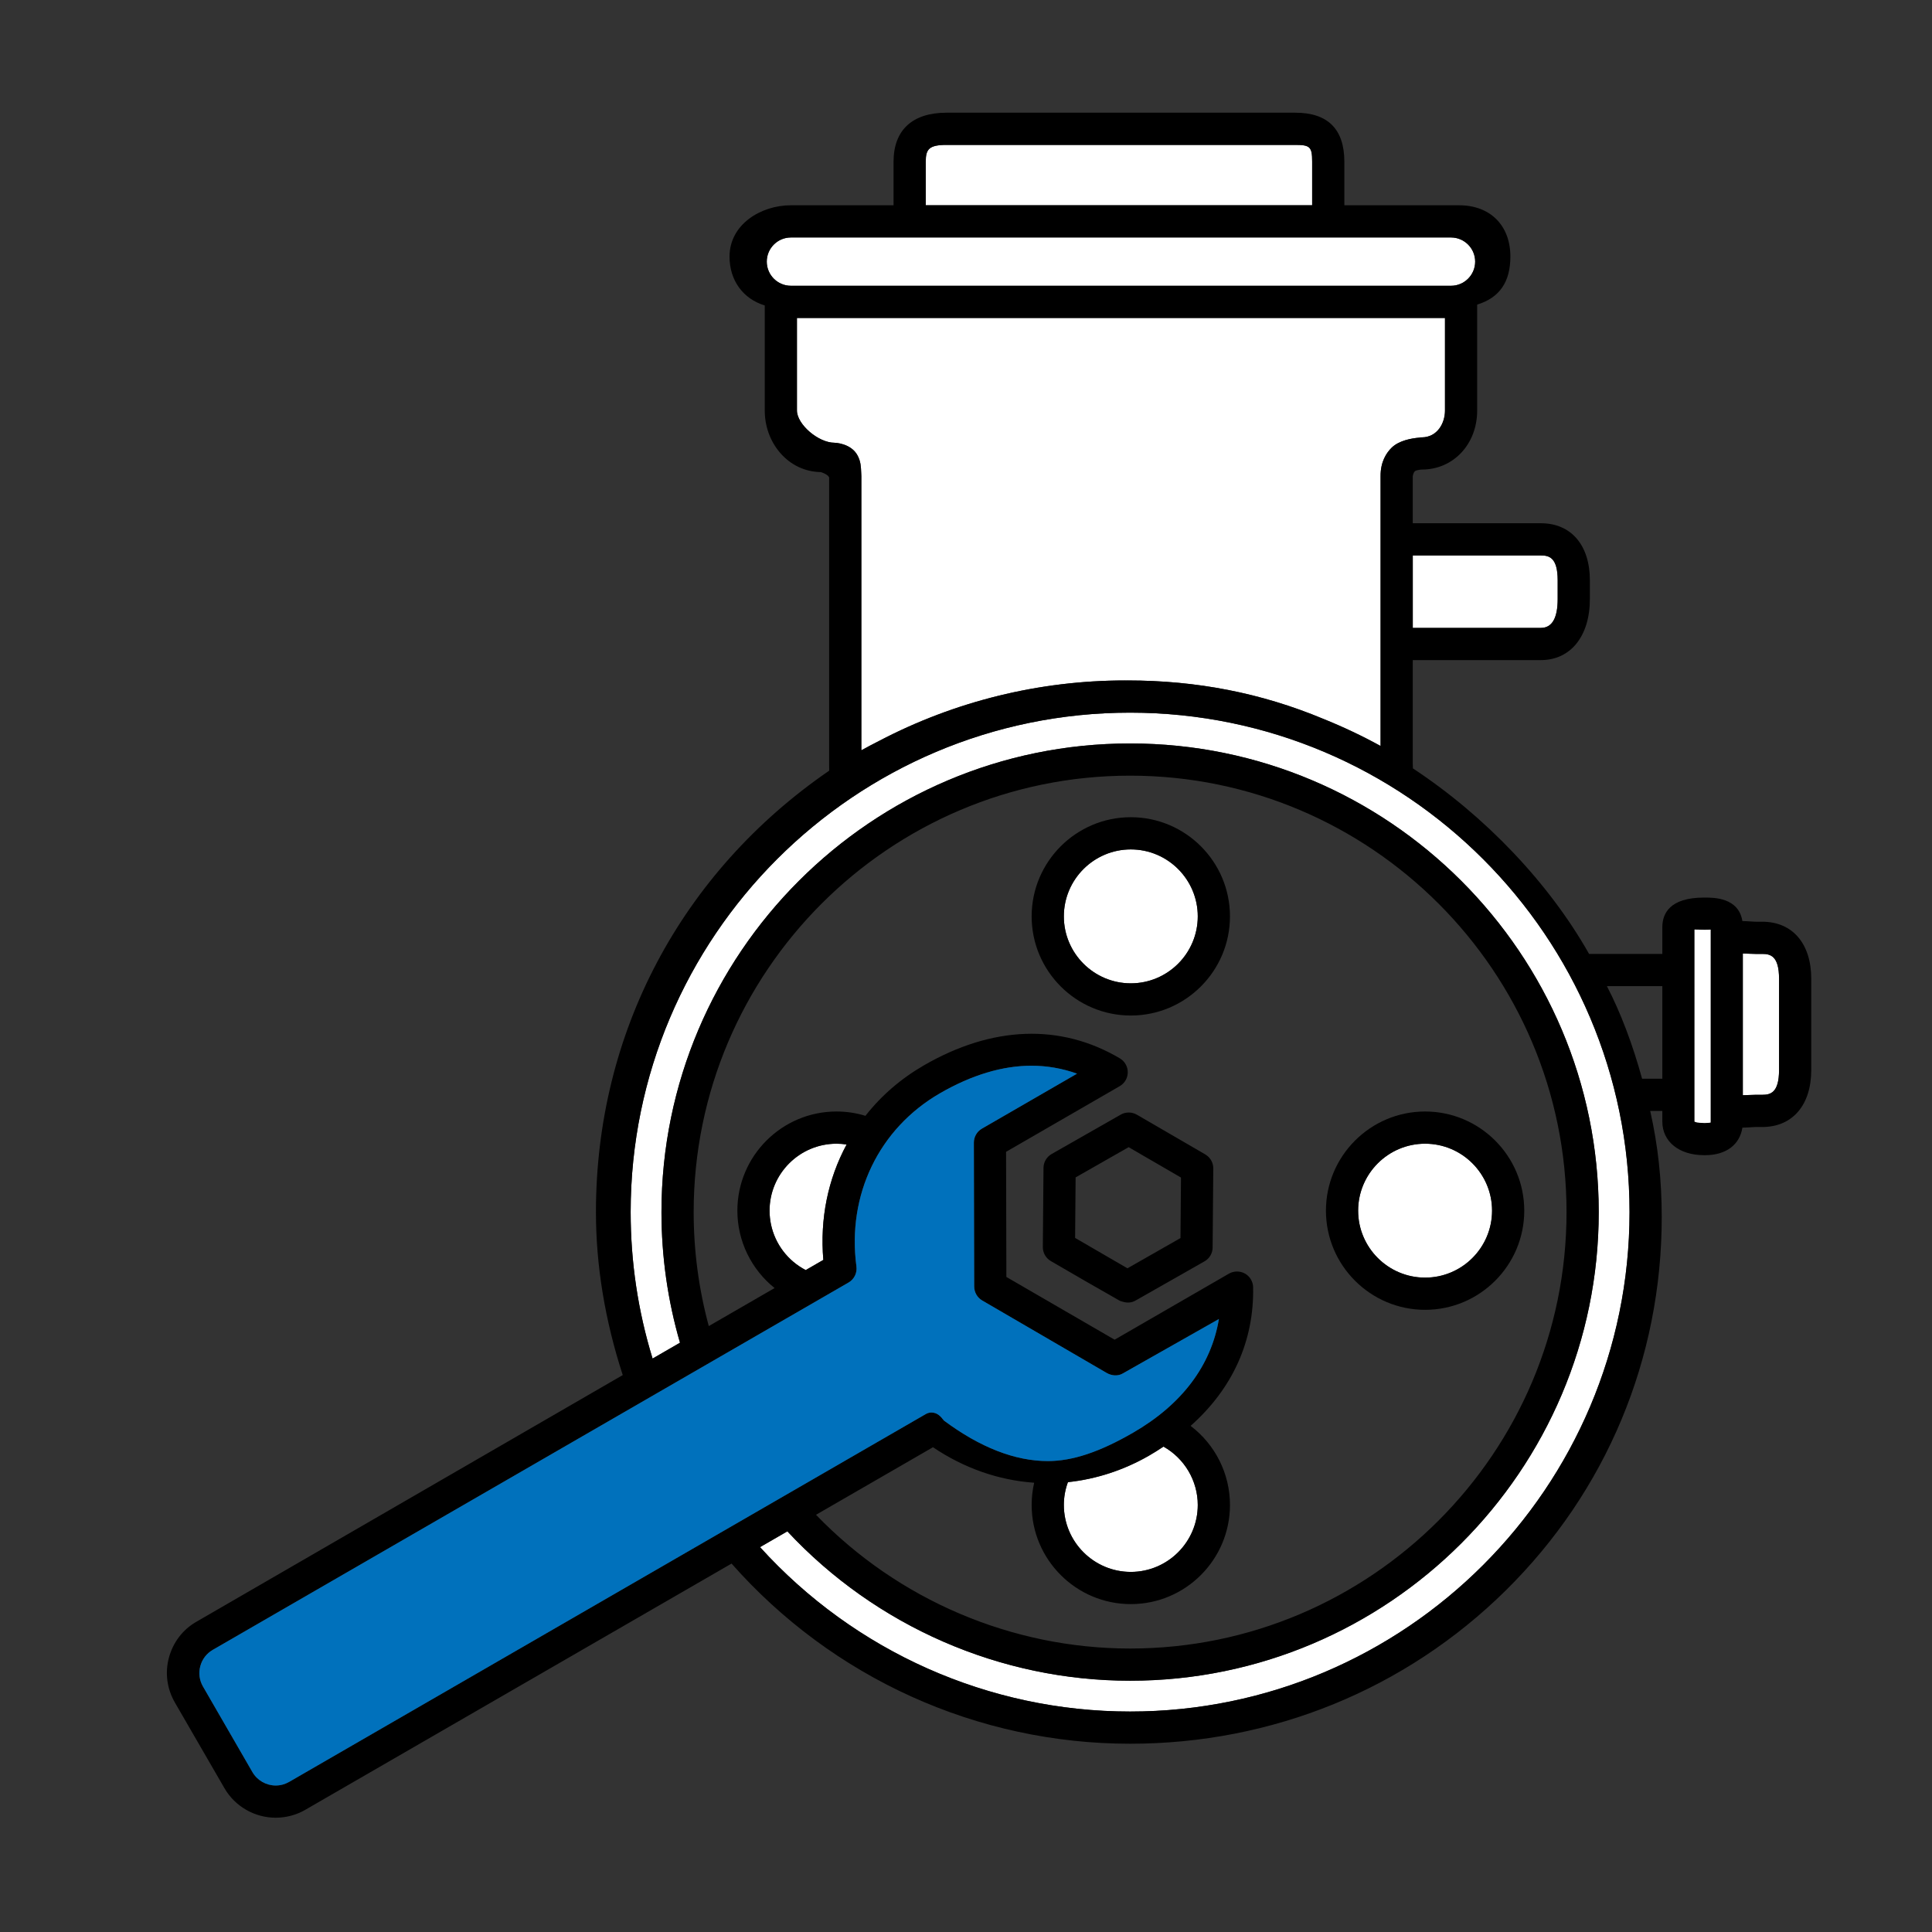 <?xml version="1.0" encoding="utf-8"?>
<!-- Generator: Adobe Illustrator 17.0.0, SVG Export Plug-In . SVG Version: 6.00 Build 0)  -->
<!DOCTYPE svg PUBLIC "-//W3C//DTD SVG 1.1//EN" "http://www.w3.org/Graphics/SVG/1.1/DTD/svg11.dtd">
<svg version="1.1" xmlns="http://www.w3.org/2000/svg" xmlns:xlink="http://www.w3.org/1999/xlink" x="0px" y="0px" width="480px"
	 height="480px" viewBox="0 0 480 480" enable-background="new 0 0 480 480" xml:space="preserve">
<rect x="0" y="0" width="480" height="480" fill="#333333" stroke="none"/>
<g id="Layer_5" display="none">
	<path display="inline" d="M468.552,480H10.928C4.698,480,0,475.153,0,468.726V11.441C0,4.918,4.698,0,10.928,0h457.624
		C474.864,0,480,5.132,480,11.441v457.285C480,475.048,474.972,480,468.552,480z M10.928,3C6.408,3,3,6.629,3,11.441v457.285
		C3,473.521,6.334,477,10.928,477h457.624c4.737,0,8.448-3.635,8.448-8.274V11.441C477,6.787,473.21,3,468.552,3H10.928z"/>
</g>
<g id="Layer_1" display="none">
	<g display="inline">
		<path fill="none" d="M210,187.5v7.5h80v-11h-75.5C211.56,184,210,184.731,210,187.5z"/>
		<path fill="none" d="M317.846,206.787c0.977-1.008,2.479-1.438,3.84-1.098l19.081,4.734c0.064,0.016,0.125,0.041,0.188,0.06
			c-0.063-0.019-0.123-0.044-0.188-0.06l-19.081-4.735c-1.361-0.341-2.863,0.089-3.84,1.097l-13.758,14.192
			c-0.743,0.766-1.139,1.791-1.127,2.831c-0.01-1.039,0.386-2.063,1.127-2.828L317.846,206.787z"/>
		<path fill="none" d="M202,187.5c0-7.901,4.553-11.5,12.5-11.5H290v-8H164.5c-2.94,0-4.5,0.731-4.5,3.5V195h42V187.5z"/>
		<path fill="none" d="M334.243,249.999l13.759-13.978c0.749-0.771,1.144-1.808,1.126-2.858c0.002,1.013-0.392,1.994-1.126,2.75
			L334.243,249.999z"/>
		<path fill="#FFFFFF" d="M22.104,228.246c-0.001,0.003-0.001,0.006-0.002,0.009c-0.065,0.28-0.103,0.575-0.103,0.886v3.492
			c0,2.502,3.018,5.072,4.026,5.367H47v-13H25.041C24.463,225.111,22.57,226.278,22.104,228.246z"/>
		<path fill="#FFFFFF" d="M432,225v13h24.68c0.47-0.6,1.32-2.596,1.32-5.367v-3.492c0-2.522-0.318-3.678-0.505-4.141H432z"/>
		<path d="M458.009,217H432v-8.5c0-7.738-3.762-13.5-11.5-13.5H355v-50.977c0-8.09-4.762-12.023-12.5-12.023H338v-26.262
			c0-2.327-1.193-7.738-12.252-7.738h-3.492C315.83,98,309,101.037,309,106.664V132h-4.5c-8.199,0-14.5,4.13-14.5,12.023V160H164.5
			c-7.947,0-12.5,3.599-12.5,11.5V195H61.5c-7.947,0-14.5,7.599-14.5,15.5v6.5H24.991C19.683,217,14,221.878,14,229.141v3.492
			C14,239.707,20.664,246,25.917,246H47v6.5c0,7.71,6.79,14.5,14.5,14.5h193.404L144.514,376.188
			c-2.641,2.641-4.095,6.045-4.095,9.587s1.454,6.946,4.112,9.604l16.247,15.934c2.543,2.544,6.059,3.944,9.899,3.944
			c3.689,0,7.205-1.484,9.908-4.187l118.104-119.476c5.135,1.774,9.99,2.404,14.796,2.404c0.005,0,0.011,0,0.016,0
			c14.009,0,26.231-4.271,34.416-12.456c4.736-4.736,9.55-9.519,12.322-14.544H420.5c7.901,0,11.5-6.553,11.5-14.5V246h25.083
			c5.083,0,8.917-5.747,8.917-13.367v-3.492C466,218.183,460.411,217,458.009,217z M47,238H26.026
			c-1.008-0.295-4.026-2.865-4.026-5.367v-3.492c0-0.311,0.037-0.606,0.103-0.886c0.001-0.003,0.001-0.006,0.002-0.009
			c0.466-1.968,2.358-3.135,2.937-3.246H47V238z M317,107.065c0.618-0.432,2.488-1.065,5.256-1.065h3.492
			c2.559,0,3.724,0.173,4.252,0.32V132h-13V107.065z M160,171.5c0-2.769,1.56-3.5,4.5-3.5H290v8h-75.5
			c-7.947,0-12.5,3.599-12.5,11.5v7.5h-42V171.5z M290,184v11h-80v-7.5c0-2.769,1.56-3.5,4.5-3.5H290z M228,259H61.5
			c-3.336,0-6.5-3.163-6.5-6.5v-42c0-2.769,3.56-7.5,6.5-7.5H228V259z M236,259v-56h43.622h0.561
			c-1.945,1.449-3.834,3.087-5.655,4.909c-13.354,13.355-17.382,31.812-10.899,49.598L262.643,259H236z M343.366,274.872
			c-7.479,7.479-17.3,11.597-27.652,11.597c-5.206,0-10.407-1.022-15.461-3.039c-1.464-0.582-3.193-0.227-4.308,0.889
			L174.919,405.345c-0.992,0.991-2.269,1.593-3.647,1.728c-0.197,0.019-0.396,0.029-0.596,0.029c-1.403,0-2.731-0.478-3.801-1.356
			c-0.153-0.125-0.3-0.259-0.442-0.401l-16.263-16.264c-2.339-2.34-2.339-6.146,0-8.486l120.84-120.84
			c1.149-1.149,1.489-2.862,0.865-4.364c-6.41-15.418-3.227-32.164,8.309-43.7c8.426-8.425,17.461-12.696,26.855-12.696
			c0.674,0,1.354,0.022,2.038,0.067l-17.696,17.697c-0.252,0.252-0.467,0.534-0.64,0.836c-0.52,0.907-0.673,2-0.394,3.036
			l8.72,32.292c0.37,1.367,1.45,2.447,2.819,2.817l32.289,8.721c1.354,0.366,2.876-0.039,3.873-1.033l17.896-17.896
			C356.729,255.877,352.512,265.727,343.366,274.872z M424,252.5c0,2.94-0.731,6.5-3.5,6.5h-57.524
			c1.56-7.378,1.345-14.604-0.645-21.523l-0.041-0.147c-0.374-1.351-0.94-3.391-2.804-3.872c-1.349-0.351-2.851,0.06-3.835,1.043
			l-21.643,21.633l-27.859-7.52l-7.554-27.84l21.418-21.494c0.56-0.559,1.418-1.802,0.885-3.845
			c-0.413-1.566-1.875-2.492-3.105-2.836c-3.651-1.021-8.027-1.606-12.004-1.606c-2.145,0-5.069,0.193-7.789,0.61v-47.581
			c0-0.199,0.022-0.389,0.063-0.57c0.622-2.715,3.68-3.454,6.437-3.454h38c3.002,0,4.5,0.111,4.5,4.023V200.5
			c0,1.381,1.119,2.5,2.5,2.5h71c3.304,0,3.5,2.196,3.5,5.5V252.5z M458,232.633c0,2.771-0.851,4.768-1.32,5.367H432v-13h25.495
			c0.187,0.462,0.505,1.619,0.505,4.141V232.633z"/>
		<path fill="#FFFFFF" d="M330,106.32c-0.528-0.147-1.693-0.32-4.252-0.32h-3.492c-2.768,0-4.638,0.633-5.256,1.065V132h13V106.32z"
			/>
		<path fill="#FFFFFF" d="M420.5,203h-71c-1.381,0-2.5-1.119-2.5-2.5v-56.477c0-3.912-1.498-4.023-4.5-4.023h-38
			c-2.757,0-5.815,0.739-6.437,3.454c-0.041,0.181-0.063,0.371-0.063,0.57v47.581c2.72-0.417,5.645-0.61,7.789-0.61
			c3.977,0,8.353,0.585,12.004,1.606c1.23,0.344,2.692,1.27,3.105,2.836c0.533,2.043-0.325,3.286-0.885,3.845l-21.418,21.494
			l7.554,27.84l27.859,7.52l21.643-21.633c0.984-0.983,2.486-1.394,3.835-1.043c1.863,0.481,2.43,2.521,2.804,3.872l0.041,0.147
			c1.989,6.918,2.204,14.145,0.645,21.523H420.5c2.769,0,3.5-3.559,3.5-6.5v-44C424,205.196,423.804,203,420.5,203z
			 M348.002,236.021l-13.759,13.978c-0.745,0.768-1.743,1.001-2.812,1.001c-0.002,0-0.004,0-0.007,0c-0.015,0-0.042,0-0.053,0
			c-0.32,0-0.642,0.175-0.956,0.099l-9.546-2.154l-9.547-2.369c-1.219-0.303-2.219-1.163-2.709-2.299
			c-0.07-0.162-0.13-0.33-0.178-0.503l-5.326-18.925c-0.097-0.342-0.145-0.692-0.149-1.04c-0.012-1.04,0.385-2.065,1.127-2.831
			l13.758-14.192c0.977-1.008,2.479-1.438,3.84-1.097l19.081,4.735c0.064,0.016,0.125,0.041,0.188,0.06
			c1.305,0.392,2.331,1.397,2.7,2.715l5.326,18.9c0.1,0.353,0.147,0.711,0.148,1.065
			C349.146,234.213,348.751,235.249,348.002,236.021z"/>
		<path fill="#FFFFFF" d="M263.628,257.507c-6.482-17.787-2.455-36.243,10.899-49.598c1.821-1.821,3.71-3.46,5.655-4.909h-0.561H236
			v56h26.643L263.628,257.507z"/>
		<polygon fill="#FFFFFF" points="321.987,214.007 311.433,224.896 315.507,239.371 330.102,242.993 340.657,232.104 
			336.583,217.628 		"/>
		<path d="M348.98,232.098l-5.326-18.9c-0.369-1.317-1.395-2.323-2.7-2.715c-0.063-0.019-0.123-0.044-0.188-0.06l-19.081-4.734
			c-1.361-0.341-2.863,0.09-3.84,1.098l-13.758,14.193c-0.741,0.765-1.137,1.789-1.127,2.828c0.003,0.348,0.052,0.698,0.149,1.04
			l5.326,18.925c0.048,0.173,0.108,0.341,0.178,0.503c0.49,1.137,1.489,1.996,2.709,2.299l9.547,2.369l9.546,2.154
			c0.314,0.076,0.636-0.099,0.956-0.099c0.011,0,0.038,0,0.053,0c0.003,0,0.005,0,0.007,0c1.068,0,2.066-0.234,2.812-1.001
			l13.759-14.085c0.734-0.756,1.128-1.737,1.126-2.75C349.127,232.809,349.081,232.452,348.98,232.098z M330.102,242.993
			l-14.595-3.622l-4.074-14.476l10.555-10.888l14.596,3.621l4.074,14.476L330.102,242.993z"/>
		<path fill="#0071BC" d="M338.048,263.428c-0.997,0.994-2.519,1.399-3.873,1.033l-32.289-8.721c-1.369-0.37-2.449-1.45-2.819-2.817
			l-8.72-32.292c-0.279-1.036-0.126-2.129,0.394-3.036c0.173-0.302,0.387-0.584,0.64-0.836l17.696-17.697
			c-0.685-0.044-1.364-0.067-2.038-0.067c-9.395,0-18.43,4.271-26.855,12.696c-11.535,11.537-14.719,28.282-8.309,43.7
			c0.624,1.502,0.284,3.215-0.865,4.364l-120.84,120.84c-2.339,2.34-2.339,6.146,0,8.486l16.263,16.264
			c0.142,0.142,0.289,0.275,0.442,0.401c1.069,0.878,2.398,1.356,3.801,1.356c0.2,0,0.399-0.01,0.596-0.029
			c1.378-0.135,2.655-0.737,3.647-1.728l121.026-121.026c1.114-1.115,2.844-1.471,4.308-0.889
			c5.054,2.017,10.255,3.039,15.461,3.039c10.353,0,20.173-4.118,27.652-11.597c9.146-9.146,13.362-18.995,12.578-29.34
			L338.048,263.428z"/>
		<path fill="#FFFFFF" d="M55,210.5v42c0,3.337,3.164,6.5,6.5,6.5H228v-56H61.5C58.56,203,55,207.731,55,210.5z"/>
	</g>
</g>
<g id="Layer_2">
	<g>
		<path fill="none" d="M280.769,409.571c59.789,0,108.431-48.642,108.431-108.431s-48.642-108.43-108.431-108.43
			c-59.789,0-108.43,48.641-108.43,108.43c0,9.6,1.263,19.111,3.758,28.321l16.352-9.447c-5.79-4.636-9.253-11.687-9.253-19.229
			c0-13.584,11.052-24.636,24.636-24.636c2.448,0,4.855,0.36,7.181,1.072c3.958-5.037,8.836-9.248,14.522-12.533
			c17.043-9.848,33.978-10.44,48.691-1.74c1.22,0.722,1.972,2.049,1.964,3.465s-0.774,2.735-2,3.442l-28.233,16.312l0.071,31.089
			l26.897,15.588l28.409-16.414c1.192-0.691,2.758-0.704,3.972-0.017c1.225,0.69,2.003,1.997,2.029,3.407
			c0.245,13.354-5.112,25.194-15.536,34.438c6.107,4.623,9.783,11.871,9.783,19.643c0,13.584-11.052,24.636-24.636,24.636
			s-24.636-11.052-24.636-24.636c0-1.869,0.21-3.716,0.627-5.521c-8.852-0.617-17.456-3.631-25.142-8.821l-29.063,16.788
			C223.138,397.501,251.399,409.571,280.769,409.571z M301.271,309.949c-0.01,1.419-0.779,2.722-2.014,3.425l-17.163,9.755
			c-0.93,0.529-1.993,0.613-3.019,0.315c-0.002-0.001-0.004-0.001-0.007-0.002c-0.015-0.004-0.04-0.012-0.051-0.015
			c-0.308-0.089-0.625-0.148-0.906-0.309l-8.526-4.87l-8.507-4.939c-1.086-0.632-1.806-1.736-1.96-2.964
			c-0.022-0.175-0.032-0.353-0.03-0.533l0.166-19.66c0.01-1.417,0.784-2.737,2.019-3.441l17.172-9.791
			c1.219-0.695,2.781-0.69,3.994,0.017l17.002,9.871c1.243,0.723,2.008,2.053,1.994,3.487L301.271,309.949z M280.946,252.306
			c-13.584,0-24.636-11.052-24.636-24.635c0-13.584,11.052-24.636,24.636-24.636s24.636,11.052,24.636,24.636
			C305.582,241.254,294.53,252.306,280.946,252.306z M354.062,276.149c13.584,0,24.636,11.052,24.636,24.636
			s-11.052,24.636-24.636,24.636s-24.636-11.052-24.636-24.636S340.478,276.149,354.062,276.149z"/>
		<path fill="none" d="M413,268v-23h-13.77c3.401,6.566,6.384,14.406,8.74,23H413z"/>
		<polygon fill="none" points="267.235,292.52 267.108,307.558 280.112,315.108 293.287,307.597 293.414,292.56 280.409,285.01 		
			"/>
		<path fill="#FFFFFF" d="M382.826,138H351v18h31.826c2.77,0,4.174-2.414,4.174-7.174v-4.652C387,138.477,384.846,138,382.826,138z"
			/>
		<path fill="#FFFFFF" d="M198,101.987c0,3.445,5.316,8.013,9.325,8.013c0.041,0,4.115,0.087,5.748,3.185
			c0.776,1.471,0.827,2.721,0.893,4.304l0.032,0.729c0.002,0.041,0.003,0.081,0.003,0.121v68.074
			c1.447-0.805,2.92-1.577,4.407-2.331c18.8-9.845,39.764-15.025,61.112-15.025c0.109,0,0.218,0.005,0.328,0.005
			c0.099,0,0.198-0.005,0.297-0.005c17.215,0,33.251,3.136,48.562,9.519c4.885,1.964,9.662,4.214,14.295,6.762v-67.021
			c-0.034-3.629,1.484-5.858,2.764-7.101c1.84-1.786,4.94-2.328,6.895-2.489c0.169-0.034,0.342-0.056,0.342-0.062v-0.001
			c0,0,0.232-0.002,0.266-0.001c3.824-0.05,5.734-3.495,5.734-6.674V79H198V101.987z"/>
		<path fill="#FFFFFF" d="M321.826,36h-86.652c-4.392,0-5.174,1.094-5.174,4.174V51h96V40.174C326,36.507,325.493,36,321.826,36z"/>
		<path fill="#FFFFFF" d="M190.5,65c0,3.309,2.691,6,6,6h164c3.309,0,6-2.691,6-6s-2.691-6-6-6h-164
			C193.191,59,190.5,61.691,190.5,65z"/>
		<path fill="#FFFFFF" d="M280.769,177.056c-68.42,0-124.084,55.664-124.084,124.084c0,12.402,1.832,24.629,5.448,36.39l6.811-3.936
			c-3.056-10.513-4.604-21.421-4.604-32.454c0-64.2,52.23-116.43,116.43-116.43c64.2,0,116.431,52.23,116.431,116.43
			c0,64.2-52.23,116.431-116.431,116.431c-32.223,0-63.14-13.501-85.153-37.112l-6.788,3.921
			c23.556,25.996,56.893,40.846,91.941,40.846c68.421,0,124.085-55.664,124.085-124.085
			C404.854,232.72,349.189,177.056,280.769,177.056z"/>
		<path fill="#FFFFFF" d="M280.946,211.034c-9.173,0-16.636,7.463-16.636,16.636c0,9.173,7.463,16.635,16.636,16.635
			s16.636-7.462,16.636-16.635C297.582,218.497,290.119,211.034,280.946,211.034z"/>
		<path d="M280.946,203.034c-13.584,0-24.636,11.052-24.636,24.636c0,13.583,11.052,24.635,24.636,24.635
			s24.636-11.052,24.636-24.635C305.582,214.086,294.53,203.034,280.946,203.034z M280.946,244.306
			c-9.173,0-16.636-7.462-16.636-16.635c0-9.173,7.463-16.636,16.636-16.636s16.636,7.463,16.636,16.636
			C297.582,236.843,290.119,244.306,280.946,244.306z"/>
		<path fill="#FFFFFF" d="M280.946,390.536c9.173,0,16.636-7.463,16.636-16.636c0-6.014-3.301-11.563-8.515-14.494
			c-1.222,0.816-2.392,1.547-3.549,2.215c-6.25,3.61-13.2,5.883-20.196,6.614c-0.672,1.827-1.012,3.727-1.012,5.665
			C264.311,383.073,271.773,390.536,280.946,390.536z"/>
		<path fill="#FFFFFF" d="M354.062,317.421c9.173,0,16.636-7.463,16.636-16.636s-7.463-16.636-16.636-16.636
			s-16.636,7.463-16.636,16.636S344.889,317.421,354.062,317.421z"/>
		<path d="M354.062,325.421c13.584,0,24.636-11.052,24.636-24.636s-11.052-24.636-24.636-24.636s-24.636,11.052-24.636,24.636
			S340.478,325.421,354.062,325.421z M354.062,284.149c9.173,0,16.636,7.463,16.636,16.636s-7.463,16.636-16.636,16.636
			s-16.636-7.463-16.636-16.636S344.889,284.149,354.062,284.149z"/>
		<path fill="#FFFFFF" d="M210.34,284.347c-0.834-0.131-1.672-0.197-2.509-0.197c-9.173,0-16.636,7.463-16.636,16.636
			c0,1.17,0.123,2.32,0.358,3.436c1.02,4.833,4.16,9.01,8.625,11.328l4.377-2.528C203.69,302.816,205.677,292.998,210.34,284.347z"
			/>
		<path fill="#FFFFFF" d="M437.826,237h-1.652c-0.308,0-0.785-0.019-1.345-0.042c-0.556-0.023-1.202-0.051-1.829-0.062v35.209
			c0.628-0.011,1.274-0.038,1.83-0.062c0.56-0.024,1.036-0.043,1.344-0.043h1.652c2.02,0,4.174-0.478,4.174-6.174v-22.652
			C442,237.477,439.846,237,437.826,237z"/>
		<path d="M437.826,229h-1.652c-0.286,0-0.685-0.029-1.151-0.06c-0.618-0.041-1.359-0.089-2.137-0.107
			C431.969,223,425.773,223,423.63,223h-0.26c-8.571,0-10.37,4.008-10.37,7.371V237h-18.195
			c-9.895-17.519-25.725-34.192-43.769-46.095c-0.005-0.182-0.012-0.358-0.019-0.528c-0.009-0.214-0.018-0.428-0.018-0.637V164
			h31.826c7.396,0,12.174-5.956,12.174-15.174v-4.652c0-8.743-4.665-14.174-12.174-14.174H351l-0.002-11.649
			c0.001-0.008,0.063-0.83,0.552-1.306c0.256-0.191,1.174-0.375,1.703-0.384c7.837,0,13.747-6.309,13.747-14.674V75.676
			c5.546-1.695,8.25-5.615,8.25-11.926c0-7.745-5.005-12.75-12.75-12.75H334V40.174C334,32.096,329.904,28,321.826,28h-86.652
			C226.679,28,222,32.323,222,40.174V51h-25.5c-7.496,0-15.25,4.769-15.25,12.75c0,5.936,3.367,10.504,8.75,12.138v26.099
			c0,3.944,1.37,7.694,3.858,10.56c2.606,3,6.164,4.679,10.041,4.743c0.302,0.08,1.055,0.333,1.652,0.786
			c0.244,0.185,0.38,0.415,0.449,0.56v71.104l0,0.267c-0.001,0.506-0.001,1.002,0.01,1.464
			c-36.848,25.319-57.951,65.209-57.951,109.67c0,13.274,2.24,26.888,6.66,40.493L48.713,402.968
			c-3.333,1.926-5.733,5.091-6.756,8.912c-1.005,3.757-0.47,7.71,1.509,11.135l12.3,21.256c2.614,4.524,7.49,7.335,12.725,7.335
			c2.586,0,5.123-0.676,7.336-1.954l105.926-61.187c25.137,28.472,61.105,44.761,99.014,44.761
			c35.297,0,68.447-13.528,93.344-38.093c24.982-24.65,38.741-57.587,38.741-92.742c0-9.235-0.94-17.902-2.869-26.391H413v2.63
			c0,5.007,4.167,8.37,10.37,8.37h0.26c5.183,0,8.604-2.579,9.257-6.834c0.777-0.018,1.518-0.066,2.137-0.106
			c0.466-0.03,0.865-0.06,1.15-0.06h1.652c7.509,0,12.174-5.431,12.174-14.174v-22.652C450,234.431,445.335,229,437.826,229z
			 M326,51h-96V40.174c0-3.08,0.782-4.174,5.174-4.174h86.652c3.667,0,4.174,0.507,4.174,4.174V51z M366.5,65c0,3.309-2.691,6-6,6
			h-164c-3.309,0-6-2.691-6-6s2.691-6,6-6h164C363.809,59,366.5,61.691,366.5,65z M413,245v23h-5.029
			c-2.356-8.594-5.339-16.434-8.74-23H413z M280.769,425.226c-35.049,0-68.385-14.85-91.941-40.846l6.788-3.921
			c22.013,23.611,52.931,37.112,85.153,37.112c64.2,0,116.431-52.23,116.431-116.431c0-64.2-52.23-116.43-116.431-116.43
			c-64.2,0-116.43,52.23-116.43,116.43c0,11.033,1.548,21.941,4.604,32.454l-6.811,3.936c-3.616-11.761-5.448-23.987-5.448-36.39
			c0-68.42,55.664-124.084,124.084-124.084c68.421,0,124.085,55.664,124.085,124.084
			C404.854,369.562,349.189,425.226,280.769,425.226z M265.322,368.235c6.996-0.731,13.946-3.004,20.196-6.614
			c1.157-0.668,2.327-1.398,3.549-2.215c5.214,2.932,8.515,8.48,8.515,14.494c0,9.173-7.463,16.636-16.636,16.636
			s-16.636-7.463-16.636-16.636C264.311,371.962,264.65,370.063,265.322,368.235z M200.178,315.549
			c-4.465-2.318-7.604-6.495-8.625-11.328c-0.235-1.115-0.358-2.265-0.358-3.436c0-9.173,7.463-16.636,16.636-16.636
			c0.837,0,1.675,0.066,2.509,0.197c-4.664,8.651-6.65,18.47-5.786,28.674L200.178,315.549z M256.938,368.38
			c-0.417,1.805-0.627,3.651-0.627,5.521c0,13.584,11.052,24.636,24.636,24.636s24.636-11.052,24.636-24.636
			c0-7.771-3.676-15.02-9.783-19.643c10.424-9.243,15.781-21.083,15.536-34.438c-0.026-1.41-0.805-2.717-2.029-3.407
			c-1.214-0.688-2.779-0.675-3.972,0.017l-28.409,16.414l-26.897-15.588l-0.071-31.089l28.233-16.312
			c1.226-0.707,1.992-2.026,2-3.442s-0.744-2.743-1.964-3.465c-14.714-8.7-31.648-8.107-48.691,1.74
			c-5.686,3.285-10.564,7.496-14.522,12.533c-2.325-0.712-4.732-1.072-7.181-1.072c-13.584,0-24.636,11.052-24.636,24.636
			c0,7.543,3.463,14.594,9.253,19.229l-16.352,9.447c-2.495-9.21-3.758-18.722-3.758-28.321c0-59.789,48.642-108.43,108.43-108.43
			c59.789,0,108.431,48.641,108.431,108.43s-48.642,108.431-108.431,108.431c-29.369,0-57.631-12.07-78.036-33.225l29.063-16.788
			C239.481,364.749,248.086,367.763,256.938,368.38z M49.764,413.948c0.46-1.722,1.564-3.161,3.108-4.053l157.941-91.252
			c1.408-0.813,2.179-2.379,1.964-3.991c-2.37-17.779,5.585-34.27,20.759-43.035c7.857-4.54,15.509-6.842,22.74-6.842
			c3.843,0,7.632,0.661,11.313,1.971l-23.639,13.661c-1.235,0.714-2.002,2.049-1.999,3.483l0.081,35.721
			c0.003,1.443,0.767,2.782,1.99,3.49l30.892,17.983c1.335,0.774,2.868,0.821,3.99,0.176l23.927-13.553
			c-1.919,11.549-9.211,21.244-21.313,28.236c-8.334,4.813-15.062,7.056-21.174,7.056c-8.16,0-16.849-3.386-25.831-10.067
			c-0.055-0.064-0.111-0.14-0.171-0.216c-0.522-0.665-1.398-1.779-2.916-1.779c-0.494,0-0.982,0.132-1.411,0.379L71.83,442.709
			c-1.015,0.586-2.166,0.896-3.329,0.896c-2.381,0-4.599-1.278-5.789-3.337l-12.281-21.256
			C49.541,417.469,49.303,415.67,49.764,413.948z M359,101.987c0,3.18-1.91,6.625-5.734,6.674c-0.033-0.001-0.266,0.001-0.266,0.001
			v0.001c0,0.007-0.172,0.028-0.342,0.062c-1.955,0.16-5.055,0.702-6.895,2.489c-1.279,1.243-2.798,3.472-2.764,7.101v67.021
			c-4.633-2.548-9.409-4.798-14.295-6.762c-15.311-6.382-31.346-9.519-48.562-9.519c-0.099,0-0.198,0.005-0.297,0.005
			c-0.109,0-0.218-0.005-0.328-0.005c-21.347,0-42.311,5.18-61.112,15.025c-1.487,0.754-2.96,1.526-4.407,2.331v-68.074
			c0-0.041-0.001-0.081-0.003-0.121l-0.032-0.729c-0.065-1.583-0.117-2.833-0.893-4.304c-1.633-3.098-5.708-3.185-5.748-3.185
			c-4.009,0-9.325-4.568-9.325-8.013V79h161V101.987z M387,148.826c0,4.76-1.404,7.174-4.174,7.174H351v-18h31.826
			c2.02,0,4.174,0.477,4.174,6.174V148.826z M437.826,272h-1.652c-0.308,0-0.784,0.019-1.344,0.043
			c-0.556,0.023-1.202,0.051-1.83,0.062v-35.209c0.627,0.011,1.273,0.039,1.829,0.062c0.56,0.023,1.037,0.042,1.345,0.042h1.652
			c2.02,0,4.174,0.477,4.174,6.174v22.652C442,271.522,439.846,272,437.826,272z M421,278.662c0-0.01,0-0.021,0-0.032l0.003-47.68
			c0.309-0.003,0.74,0.008,1.142,0.021c0.403,0.014,0.815,0.028,1.226,0.028h0.26c0.437,0,0.845-0.016,1.222-0.031
			c0.051-0.002,0.1-0.004,0.148-0.006v47.667c0,0.112-0.006,0.2-0.013,0.267c-0.196,0.047-0.594,0.104-1.357,0.104h-0.26
			C421.778,279,421,278.762,421,278.662z"/>
		<path fill="#FFFFFF" d="M423.63,279c0.764,0,1.161-0.057,1.357-0.104c0.007-0.066,0.013-0.154,0.013-0.267v-47.667
			c-0.049,0.002-0.098,0.004-0.148,0.006c-0.377,0.015-0.785,0.031-1.222,0.031h-0.26c-0.41,0-0.822-0.014-1.226-0.028
			c-0.401-0.014-0.833-0.025-1.142-0.021L421,278.63c0,0.012,0,0.022,0.001,0.032c0.18,0.1,0.777,0.338,2.369,0.338H423.63z"/>
		<path fill="#0071BC" d="M68.501,443.605c1.163,0,2.313-0.311,3.329-0.896l158.186-91.393c0.428-0.247,0.917-0.379,1.411-0.379
			c1.518,0,2.393,1.114,2.916,1.779c0.06,0.076,0.116,0.151,0.171,0.216c8.982,6.682,17.67,10.067,25.831,10.067
			c6.112,0,12.84-2.242,21.174-7.056c12.103-6.992,19.395-16.688,21.313-28.236l-23.927,13.553c-1.122,0.646-2.655,0.599-3.99-0.176
			l-30.892-17.983c-1.224-0.708-1.987-2.047-1.99-3.49l-0.081-35.721c-0.003-1.435,0.764-2.77,1.999-3.483l23.639-13.661
			c-3.681-1.31-7.47-1.971-11.313-1.971c-7.231,0-14.883,2.302-22.74,6.842c-15.174,8.766-23.129,25.256-20.759,43.035
			c0.214,1.612-0.557,3.179-1.964,3.991L52.872,409.896c-1.543,0.892-2.647,2.331-3.108,4.053c-0.461,1.722-0.223,3.521,0.668,5.064
			l12.281,21.256C63.902,442.327,66.12,443.605,68.501,443.605z"/>
		<path d="M299.442,286.809l-17.002-9.871c-1.212-0.707-2.775-0.713-3.994-0.017l-17.172,9.791
			c-1.235,0.704-2.009,2.024-2.019,3.441l-0.166,19.66c-0.002,0.179,0.009,0.357,0.03,0.533c0.153,1.228,0.873,2.332,1.96,2.964
			l8.507,4.939l8.526,4.87c0.281,0.161,0.598,0.22,0.906,0.309c0.011,0.003,0.036,0.01,0.051,0.015
			c0.003,0.001,0.005,0.001,0.007,0.002c1.026,0.298,2.09,0.214,3.019-0.315l17.163-9.755c1.236-0.703,2.005-2.006,2.014-3.425
			l0.164-19.653C301.45,288.862,300.685,287.532,299.442,286.809z M293.287,307.597l-13.175,7.511l-13.004-7.551l0.127-15.037
			l13.174-7.51l13.005,7.55L293.287,307.597z"/>
	</g>
</g>
<g id="Layer_3" display="none">
	<g display="inline">
		<path fill="none" d="M250.613,193.623l54.986-23.69l-3.458-8.025l-51.323,22.113c-0.976,0.42-1.73,1.198-2.125,2.189
			c-0.394,0.991-0.38,2.075,0.041,3.05L250.613,193.623z"/>
		<path fill="none" d="M209.42,191.497c-0.394,0.991-0.38,2.075,0.041,3.05l6.107,14.175l28.351-12.215l-1.879-4.363
			c-0.012-0.028-0.02-0.056-0.031-0.084c-0.137-0.325-0.261-0.653-0.367-0.985c-0.024-0.077-0.039-0.155-0.062-0.233
			c-0.084-0.286-0.164-0.573-0.225-0.863c-0.01-0.049-0.015-0.099-0.024-0.148c-0.062-0.319-0.115-0.639-0.15-0.961
			c-0.001-0.012-0.001-0.024-0.002-0.035c-0.184-1.785,0.06-3.601,0.743-5.318c0.683-1.718,1.754-3.206,3.114-4.377
			c0.008-0.007,0.016-0.016,0.024-0.023c0.248-0.212,0.508-0.41,0.774-0.6c0.039-0.028,0.074-0.059,0.114-0.087
			c0.248-0.172,0.508-0.329,0.771-0.482c0.064-0.038,0.124-0.081,0.189-0.117c0.331-0.184,0.672-0.353,1.024-0.504l51.324-22.113
			l-1.344-3.118l-86.369,37.212C210.569,189.728,209.815,190.505,209.42,191.497z"/>
		<path fill="#FFFFFF" d="M122.227,308.922c-6.608-0.774-12.187-7.193-12.295-14.475L95.368,146.41l-44.824-9.798
			c0.289,1.129,0.456,2.291,0.482,3.475l38.379,8.18c1.689,0.36,2.939,1.759,3.112,3.481l7.452,75.115l7.452,75.105
			c0.01,0.104,0.017,0.199,0.019,0.301l0.015,0.258c0,0.011-0.002,0.021-0.002,0.031l0.003,0.062
			c0.047,1.238-0.443,2.425-1.312,3.203c-6.814,6.112-10.735,14.538-10.776,23.134c0.081,17.44,12.249,29.941,29.822,30.863
			c0.373-0.827,0.841-1.775,1.411-2.696c-15.584-1.805-25.914-12.245-25.914-26.469c0-0.123,0.005-0.24,0.006-0.361
			c-0.001-0.088-0.006-0.175-0.006-0.264c0-7.041,2.127-11.899,7.11-16.232c0.687-0.645,1.572-0.971,2.634-0.971
			c0.331,0,0.712,0.034,1.155,0.08c0.446,0.047,0.907,0.095,1.454,0.095h306.364c2.406,0,5.722-5.413,5.722-9.342
			c0-0.065,0.014-0.984,0.021-1.049l11.676-112.878l-3.355-0.2L422.633,294.46c-0.121,7.761-6.461,14.54-13.63,14.54H123.561
			C123.112,309,122.667,308.973,122.227,308.922z"/>
		<path fill="#FFFFFF" d="M186.962,362h133.906c0.473-0.956,1.028-1.981,1.663-3H185.298
			C185.934,360.019,186.489,361.044,186.962,362z"/>
		<path fill="#FFFFFF" d="M383.403,362h10.513c0.072-0.325,0.138-0.811,0.138-1.5c0-0.688-0.06-1.173-0.127-1.5h-12.181
			C382.319,359.92,382.873,360.921,383.403,362z"/>
		<path d="M444.233,183.247c-0.666-0.812-1.643-1.335-2.679-1.435l-11.258-1.091c-2.195-0.212-4.085,1.38-4.304,3.513
			l-11.25,108.381c-0.012,0.114-0.019,0.19-0.019,1.575c0,3.084-2.552,6.809-5.722,6.809H123.561c-3.169,0-5.721-3.725-5.721-6.809
			c0-0.065-0.012-0.809-0.019-0.884l-14.863-150.813c-0.173-1.761-1.482-3.291-3.108-3.637l-57.725-12.37
			c-2.137-1.016-4.357-1.531-6.604-1.531c-8.552,0-15.51,6.949-15.51,15.491c0,8.547,6.958,15.5,15.51,15.5
			c5.739,0,10.986-3.222,13.66-8.204l35.751,7.595l14.461,145.701c-7.603,7.502-11.94,17.457-11.94,27.503
			c0,20.774,14.595,36.604,35.143,38.709c-0.597,2.539-0.898,5.133-0.898,7.748c0,18.747,15.251,33.999,33.999,33.999
			c9.017,0,17.624-3.654,24.234-10.289c6.235-6.258,9.794-14.448,9.765-22.469c-0.009-2.425-0.04-4.316-0.373-6.242h129.56
			c-0.487,1.912-0.744,3.813-0.744,6.251c0,18.715,14.935,33.374,33.999,33.374c18.41,0,33.662-14.811,33.999-33.016
			c0.042-2.317,0.081-4.424-0.266-6.609h8.443c0.289,0,1.59-0.141,1.875-0.209c1.329-0.299,4.776-2.707,4.776-10.161
			c0-6.841-2.702-8.684-4.993-9.029c-0.263-0.043-0.272-0.045-21.867-0.272c-4.682-3.761-13.186-9.416-21.968-9.416
			c-7.933,0-19.705,4.793-25.135,10.088H180.026c-4.649-5.494-16.59-9.75-24.331-9.75c-8.337,0-18.355,4.907-24.027,9.75h-3.278
			c-11.475-0.922-19.793-9.732-19.793-20.982c0-4.558,0.804-6.012,3.738-8.616c0.077-0.044,0.149-0.088,0.217-0.13
			c0.134-0.081,0.414-0.251,0.487-0.271h306.364c8.072,0,13.517-10.228,13.63-17.076l12.075-117.135
			C445.11,186.767,445.288,184.533,444.233,183.247z M43.12,140.429c0,4.191-3.41,7.6-7.601,7.6s-7.6-3.409-7.6-7.6
			s3.409-7.601,7.6-7.601S43.12,136.238,43.12,140.429z M422.633,294.46l10.833-104.929l3.355,0.2l-11.676,112.878
			c-0.007,0.064-0.021,0.983-0.021,1.049c0,3.929-3.315,9.342-5.722,9.342H113.038c-0.546,0-1.008-0.048-1.454-0.095
			c-0.442-0.046-0.824-0.08-1.155-0.08c-1.062,0-1.947,0.326-2.634,0.971c-4.983,4.333-7.11,9.191-7.11,16.232
			c0,0.089,0.005,0.175,0.006,0.264c-0.001,0.122-0.006,0.238-0.006,0.361c0,14.224,10.329,24.664,25.914,26.469
			c-0.57,0.92-1.038,1.868-1.411,2.696c-17.573-0.921-29.74-13.422-29.822-30.863c0.041-8.596,3.962-17.022,10.776-23.134
			c0.869-0.778,1.359-1.965,1.312-3.203l-0.003-0.062c0-0.011,0.003-0.02,0.002-0.031l-0.015-0.258
			c-0.002-0.102-0.008-0.196-0.019-0.301l-7.452-75.105l-7.452-75.115c-0.172-1.722-1.422-3.121-3.112-3.481l-38.379-8.18
			c-0.026-1.184-0.193-2.346-0.482-3.475l44.824,9.798l14.563,148.038c0.108,7.281,5.687,13.701,12.295,14.475
			c0.44,0.052,0.886,0.078,1.334,0.078h285.442C416.172,309,422.512,302.221,422.633,294.46z M181.784,375.001
			c0,14.386-11.704,26.089-26.089,26.089s-26.089-11.703-26.089-26.089s11.704-26.089,26.089-26.089
			S181.784,360.615,181.784,375.001z M378.224,375.001c0,14.386-11.703,26.089-26.089,26.089s-26.089-11.703-26.089-26.089
			s11.703-26.089,26.089-26.089S378.224,360.615,378.224,375.001z M394.054,360.5c0,0.689-0.065,1.175-0.138,1.5h-10.513
			c-0.53-1.079-1.084-2.08-1.657-3h12.181C393.994,359.327,394.054,359.812,394.054,360.5z M320.868,362H186.962
			c-0.473-0.956-1.028-1.981-1.664-3h137.233C321.896,360.019,321.341,361.044,320.868,362z"/>
		<path fill="#0071BC" d="M35.52,132.828c-4.191,0-7.6,3.41-7.6,7.601s3.409,7.6,7.6,7.6s7.601-3.409,7.601-7.6
			S39.71,132.828,35.52,132.828z"/>
		<path fill="#FFFFFF" d="M129.606,375.001c0,14.386,11.704,26.089,26.089,26.089s26.089-11.703,26.089-26.089
			s-11.704-26.089-26.089-26.089S129.606,360.615,129.606,375.001z M172.938,375.001c0,9.189-7.477,16.666-16.666,16.666
			s-16.666-7.477-16.666-16.666s7.476-16.665,16.666-16.665S172.938,365.812,172.938,375.001z"/>
		<path fill="#FFFFFF" d="M326.046,375.001c0,14.386,11.703,26.089,26.089,26.089s26.089-11.703,26.089-26.089
			s-11.703-26.089-26.089-26.089S326.046,360.615,326.046,375.001z M369.379,375.001c0,9.189-7.477,16.666-16.666,16.666
			s-16.666-7.477-16.666-16.666s7.477-16.665,16.666-16.665S369.379,365.812,369.379,375.001z"/>
		<path fill="#FFFFFF" d="M156.272,383.757c4.828,0,8.756-3.928,8.756-8.756c0-4.827-3.928-8.755-8.756-8.755
			s-8.756,3.928-8.756,8.755C147.517,379.829,151.444,383.757,156.272,383.757z"/>
		<path d="M139.607,375.001c0,9.189,7.476,16.666,16.666,16.666s16.666-7.477,16.666-16.666s-7.477-16.665-16.666-16.665
			S139.607,365.812,139.607,375.001z M147.517,375.001c0-4.827,3.928-8.755,8.756-8.755s8.756,3.928,8.756,8.755
			c0,4.828-3.928,8.756-8.756,8.756S147.517,379.829,147.517,375.001z"/>
		<path fill="#FFFFFF" d="M352.713,383.757c4.828,0,8.756-3.928,8.756-8.756c0-4.827-3.928-8.755-8.756-8.755
			s-8.756,3.928-8.756,8.755C343.957,379.829,347.885,383.757,352.713,383.757z"/>
		<path d="M336.047,375.001c0,9.189,7.477,16.666,16.666,16.666s16.666-7.477,16.666-16.666s-7.477-16.665-16.666-16.665
			S336.047,365.812,336.047,375.001z M343.957,375.001c0-4.827,3.928-8.755,8.756-8.755s8.756,3.928,8.756,8.755
			c0,4.828-3.928,8.756-8.756,8.756S343.957,379.829,343.957,375.001z"/>
		<path fill="#0071BC" d="M132.592,280.094l15.631-6.734l-3.444-7.992l-15.983,6.886c0.001,0.561,0.163,1.622,0.743,2.967
			l1.055,2.449C131.22,279.124,132.154,279.876,132.592,280.094z"/>
		<path d="M123.898,280.553c1.776,4.122,5.295,6.892,8.756,6.892c0.862,0,1.692-0.169,2.466-0.503l15.986-6.887l1.921,4.457
			c1.783,4.14,5.853,6.814,10.369,6.814c1.535,0,3.032-0.31,4.45-0.92l250.224-107.81c2.763-1.19,4.897-3.388,6.013-6.19
			c1.114-2.801,1.072-5.866-0.118-8.628l-1.92-4.458l15.284-6.586c4.006-1.726,5.353-7.236,3.065-12.545l-1.055-2.448
			c-1.93-4.477-5.017-7.149-8.258-7.149c-0.797,0-1.576,0.162-2.316,0.481l-15.934,6.866l-2.154-5
			c-1.783-4.14-5.854-6.815-10.369-6.815c-1.535,0-3.032,0.31-4.449,0.92l-43.614,18.791L337.841,116.4
			c-1.873-4.345-6.055-7.152-10.654-7.152c-1.495,0-2.949,0.3-4.322,0.892l-1.574,0.678l-6.941-16.111
			c-1.18-2.741-4.493-4.583-8.243-4.583c-1.569,0-3.1,0.316-4.55,0.941l-2.448,1.055c-4.777,2.059-7.681,8.224-5.861,12.448
			l6.662,15.462l-2.978,1.283c-5.71,2.46-8.283,9.273-5.736,15.186l3.835,8.902l-86.369,37.212c-2.763,1.19-4.898,3.389-6.012,6.19
			s-1.072,5.866,0.118,8.628l6.107,14.175l-63.239,27.247c-5.71,2.461-8.354,9.108-5.894,14.818l2.154,5l-16.635,7.167
			c-3.885,1.674-4.855,6.603-2.416,12.266L123.898,280.553z M128.796,272.253l15.983-6.886l3.444,7.992l-15.631,6.734
			c-0.438-0.218-1.372-0.97-1.999-2.425l-1.055-2.449C128.959,273.875,128.797,272.813,128.796,272.253z M325.748,116.834
			c0.457-0.197,0.943-0.297,1.442-0.297c1.658,0,3.247,1.104,3.955,2.748l17.29,40.128l50.308-21.675
			c0.501-0.216,1.029-0.325,1.569-0.325c1.599,0,3.04,0.946,3.671,2.409l13.287,30.839c0.869,2.02-0.065,4.37-2.084,5.24
			l-127.021,54.728l-16.443-38.164l43.456-18.724l-17.289-40.128c-0.474-1.099-0.519-2.299-0.125-3.379
			c0.373-1.027,1.102-1.818,2.051-2.227L325.748,116.834z M248.693,186.21c0.395-0.991,1.149-1.769,2.125-2.189l51.323-22.113
			l3.458,8.025l-54.986,23.69l-1.879-4.363C248.313,188.285,248.3,187.201,248.693,186.21z M297.914,152.095l1.344,3.118
			l-51.324,22.113c-0.352,0.152-0.693,0.321-1.024,0.504c-0.065,0.036-0.125,0.08-0.189,0.117c-0.263,0.153-0.523,0.31-0.771,0.482
			c-0.039,0.027-0.075,0.059-0.114,0.087c-0.266,0.19-0.527,0.388-0.774,0.6c-0.008,0.007-0.016,0.015-0.024,0.023
			c-1.361,1.171-2.431,2.659-3.114,4.377c-0.683,1.717-0.927,3.533-0.743,5.318c0.001,0.012,0.001,0.024,0.002,0.035
			c0.034,0.322,0.087,0.642,0.15,0.961c0.01,0.049,0.014,0.099,0.024,0.148c0.061,0.29,0.141,0.577,0.225,0.863
			c0.023,0.077,0.037,0.156,0.062,0.233c0.105,0.332,0.23,0.66,0.367,0.985c0.012,0.028,0.019,0.056,0.031,0.084l1.879,4.363
			l-28.351,12.215l-6.107-14.175c-0.42-0.976-0.435-2.059-0.041-3.05c0.395-0.991,1.149-1.769,2.125-2.189L297.914,152.095z
			 M265.027,195.35l16.442,38.164l-116.507,50.198c-0.501,0.216-1.029,0.325-1.568,0.325c0,0,0,0,0,0c-1.6,0-3.041-0.946-3.671-2.41
			l-13.288-30.84c-0.42-0.976-0.435-2.059-0.04-3.05c0.394-0.992,1.149-1.77,2.125-2.189L265.027,195.35z M432.646,144.626
			l1.055,2.447c0.078,0.182,0.145,0.36,0.203,0.533c0.4,1.211,0.312,2.177,0.187,2.586l-14.93,6.433l-3.443-7.993l15.295-6.59
			c0.046,0.044,0.097,0.096,0.151,0.154C431.543,142.605,432.103,143.367,432.646,144.626z M306.603,117.146l-6.609-15.34
			c-0.025-0.599,0.563-2.371,1.998-2.99l2.449-1.055c0.535-0.23,1.102-0.348,1.683-0.348c0.807,0,1.39,0.23,1.617,0.378
			l6.855,15.912L306.603,117.146z"/>
		<path fill="#0071BC" d="M415.717,148.633l3.443,7.993l14.93-6.433c0.125-0.409,0.213-1.375-0.187-2.586
			c-0.057-0.173-0.124-0.351-0.203-0.533l-1.055-2.447c-0.543-1.259-1.102-2.021-1.482-2.43c-0.054-0.058-0.105-0.11-0.151-0.154
			L415.717,148.633z"/>
		<path fill="#0071BC" d="M306.123,97.413c-0.581,0-1.147,0.117-1.683,0.348l-2.449,1.055c-1.436,0.619-2.023,2.391-1.998,2.99
			l6.609,15.34l7.993-3.443l-6.855-15.912C307.513,97.643,306.93,97.413,306.123,97.413z"/>
		<path fill="#0071BC" d="M297.764,130.235c-0.394,1.08-0.349,2.28,0.125,3.379l17.289,40.128l-43.456,18.724l16.443,38.164
			l127.021-54.728c2.019-0.87,2.953-3.221,2.084-5.24l-13.287-30.839c-0.631-1.463-2.072-2.409-3.671-2.409
			c-0.54,0-1.068,0.109-1.569,0.325l-50.308,21.675l-17.29-40.128c-0.708-1.644-2.297-2.748-3.955-2.748
			c-0.499,0-0.985,0.1-1.442,0.297l-25.934,11.174C298.865,128.417,298.137,129.208,297.764,130.235z M322.545,186.496l5.358-14.105
			c0.458-1.21,1.538-2.093,2.816-2.303l14.804-2.444c0.826-0.135,1.638,0.013,2.331,0.389c0.416,0.226,0.789,0.534,1.095,0.913
			l9.449,11.657c0.306,0.378,0.528,0.807,0.662,1.261c0.089,0.302,0.139,0.615,0.148,0.93c0.014,0.472-0.064,0.95-0.237,1.403
			l-5.355,14.099c-0.346,0.91-1.024,1.631-1.911,2.03c-0.282,0.127-0.583,0.218-0.895,0.271l-14.814,2.446
			c-0.199,0.033-0.397,0.048-0.594,0.048c-1.103,0-2.135-0.491-2.83-1.348l-9.452-11.661c-0.508-0.628-0.785-1.4-0.81-2.186
			C322.297,187.426,322.373,186.95,322.545,186.496z"/>
		<path d="M323.121,190.084l9.452,11.661c0.695,0.856,1.728,1.348,2.83,1.348c0.196,0,0.395-0.016,0.594-0.048l14.814-2.446
			c0.312-0.052,0.612-0.144,0.895-0.271c0.887-0.399,1.565-1.12,1.911-2.03l5.355-14.099c0.174-0.454,0.251-0.931,0.237-1.403
			c-0.009-0.315-0.059-0.628-0.148-0.93c-0.134-0.453-0.356-0.883-0.662-1.261l-9.449-11.657c-0.307-0.379-0.679-0.688-1.095-0.913
			c-0.693-0.377-1.505-0.524-2.331-0.389l-14.804,2.444c-1.278,0.209-2.358,1.093-2.816,2.303l-5.358,14.105
			c-0.172,0.453-0.248,0.93-0.233,1.402C322.336,188.684,322.613,189.456,323.121,190.084z M344.62,175.182l6.796,8.384
			l-3.868,10.182l-10.647,1.758l-6.796-8.384l3.868-10.183L344.62,175.182z"/>
		<polygon fill="#0071BC" points="336.9,195.506 347.548,193.749 351.416,183.566 344.62,175.182 333.973,176.94 330.104,187.123 		
			"/>
		<path fill="#0071BC" d="M146.395,247.737c-0.395,0.991-0.38,2.074,0.04,3.05l13.288,30.84c0.631,1.464,2.072,2.41,3.671,2.41
			c0,0,0,0,0,0c0.539,0,1.067-0.109,1.568-0.325l116.507-50.198l-16.442-38.164L148.52,245.548
			C147.544,245.968,146.789,246.745,146.395,247.737z"/>
	</g>
</g>
<g id="Layer_4" display="none">
	<g display="inline">
		<path fill="#FFFFFF" d="M35,387.214C35,392.053,40.396,398,44.786,398h84.427c4.442,0,8.787-6.176,8.787-10.786V302H45.184
			c-3.146,0-6.949-1.243-10.184-3.175V387.214z M88.829,320.613c14.113,0,25.595,11.481,25.595,25.595s-11.482,25.595-25.595,25.595
			s-25.594-11.481-25.594-25.595S74.716,320.613,88.829,320.613z"/>
		<path fill="#FFFFFF" d="M347.786,398h83.428c4.299,0,9.786-6.694,9.786-11.938V300.99c-1.483,0.651-3.238,1.01-5.184,1.01h-1.001
			H338v84.063C338,391.306,343.487,398,347.786,398z M351,333.158c0-7.796,5.55-14.32,12.906-15.829
			c1.051-0.216,2.139-0.329,3.252-0.329h42.684c1.114,0,2.201,0.113,3.252,0.329c7.356,1.509,12.906,8.033,12.906,15.829v33.684
			c0,8.909-7.249,16.158-16.158,16.158h-42.684c-8.909,0-16.158-7.249-16.158-16.158V333.158z"/>
		<path fill="#FFFFFF" d="M436.416,189H338v42h97.816c0.463,0,0.935-0.015,1.405-0.027c0.171-0.006,0.349-0.011,0.509-0.017
			c0.521-0.019,0.996-0.035,1.434-0.035c0.092,0,0.18,0.008,0.271,0.009c0.165-0.002,0.333-0.009,0.497-0.009
			c0.353,0,0.71,0.006,1.068,0.019v-42.465c-0.853,0.343-1.715,0.524-2.584,0.524H436.416z"/>
		<rect x="146" y="155" fill="#0071BC" width="7" height="16"/>
		<path fill="#FFFFFF" d="M121.004,197.023c-4.232,0-7.675,3.443-7.675,7.675s3.443,7.675,7.675,7.675s7.675-3.443,7.675-7.675
			S125.236,197.023,121.004,197.023z"/>
		<path fill="#FFFFFF" d="M132.214,118H42.786C35,118,35,122.204,35,123.786v108.566c3.199-1.156,6.952-1.353,10.184-1.353H138
			V123.786C138,119.189,136.811,118,132.214,118z M101.667,129.191c1.483-1.483,4.078-1.485,5.564,0.002l24.139,24.139
			c0.744,0.742,1.153,1.731,1.153,2.783c0,1.052-0.41,2.041-1.154,2.784c-0.741,0.742-1.73,1.152-2.782,1.152
			c-0.263,0-0.522-0.026-0.774-0.076c-0.757-0.15-1.453-0.521-2.01-1.079l-24.137-24.138c-0.744-0.743-1.153-1.731-1.153-2.784
			C100.513,130.923,100.922,129.935,101.667,129.191z M46.667,129.191c1.483-1.483,4.078-1.486,5.564,0.002l24.139,24.139
			c0.744,0.742,1.153,1.731,1.153,2.783c0,1.052-0.41,2.041-1.154,2.784c-0.743,0.743-1.731,1.152-2.783,1.152
			c-0.263,0-0.522-0.026-0.774-0.076c-0.757-0.15-1.453-0.521-2.01-1.079l-24.137-24.138c-0.744-0.743-1.153-1.731-1.153-2.784
			C45.512,130.923,45.922,129.935,46.667,129.191z M51.336,220.246c-8.573,0-15.547-6.975-15.547-15.547s6.975-15.547,15.547-15.547
			s15.547,6.975,15.547,15.547S59.909,220.246,51.336,220.246z M85.559,220.246c-8.573,0-15.547-6.975-15.547-15.547
			s6.975-15.547,15.547-15.547s15.547,6.975,15.547,15.547S94.132,220.246,85.559,220.246z M103.258,158.899
			c-0.743,0.743-1.731,1.152-2.783,1.152c-0.263,0-0.522-0.026-0.774-0.076c-0.757-0.15-1.453-0.521-2.01-1.079l-24.137-24.138
			c-0.744-0.743-1.153-1.731-1.153-2.784c0-1.052,0.41-2.041,1.155-2.784c0.185-0.185,0.388-0.348,0.604-0.487
			c0.154-0.099,0.32-0.172,0.485-0.247c0.067-0.031,0.128-0.074,0.197-0.1c0.218-0.085,0.445-0.146,0.675-0.192
			c0.02-0.004,0.039-0.013,0.059-0.017c0.162-0.03,0.326-0.034,0.491-0.045c0.09-0.006,0.18-0.025,0.27-0.025
			c0.134,0,0.266,0.024,0.4,0.036c0.12,0.012,0.242,0.011,0.361,0.033c0.11,0.02,0.215,0.062,0.323,0.092
			c0.138,0.037,0.279,0.065,0.412,0.117c0.135,0.053,0.26,0.13,0.388,0.198c0.098,0.051,0.201,0.09,0.294,0.15
			c0.216,0.139,0.419,0.302,0.605,0.488l24.139,24.139c0.744,0.742,1.153,1.731,1.153,2.783
			C104.412,157.167,104.002,158.156,103.258,158.899z M121.004,220.246c-8.573,0-15.547-6.975-15.547-15.547
			s6.975-15.547,15.547-15.547s15.547,6.975,15.547,15.547S129.577,220.246,121.004,220.246z"/>
		<path fill="#FFFFFF" d="M85.559,197.023c-4.232,0-7.675,3.443-7.675,7.675s3.443,7.675,7.675,7.675s7.675-3.443,7.675-7.675
			S89.791,197.023,85.559,197.023z"/>
		<path fill="#FFFFFF" d="M51.336,197.023c-4.232,0-7.675,3.443-7.675,7.675s3.443,7.675,7.675,7.675s7.675-3.443,7.675-7.675
			S55.568,197.023,51.336,197.023z"/>
		<path fill="#FFFFFF" d="M45.308,239C44.252,239,35,239.148,35,244.286v40.428C35,289.32,40.997,294,45.308,294h388.385
			c1.44,0,2.703-0.288,3.759-0.822c2.338-1.54,3.548-5.017,3.548-8.464v-40.428c0-4.446-0.843-5.286-5.308-5.286H298v15.342
			c0,9.271-4.691,18.658-13.658,18.658h-60.684c-8.893,0-18.658-9.765-18.658-18.658V239H45.308z"/>
		<path fill="#0071BC" d="M291.537,162.223c0.023,3.781,8.916,8.669,22.297,12.513c-1.217-2.505-1.834-4.931-1.834-7.257v-8.06v-1
			c0-2.682,0.978-6.532,2.333-9.879C300.636,152.939,291.513,158.32,291.537,162.223z"/>
		<path fill="#FFFFFF" d="M330.526,181h106.89c1.669,0,3.298-0.707,3.547-8.387c0.037-1.455,0.037-2.888,0.037-4.143v-14.052
			c0-0.471-0.008-0.912-0.021-1.332c-0.004-0.12-0.011-0.225-0.016-0.34c-0.012-0.271,0.054-0.537,0.037-0.786
			c-0.022-0.303,0-0.594,0-0.861c0-0.001,0-0.003,0-0.004c-1-3.888-2.069-4.096-4.584-4.096h-105.89
			c-4.061,0-10.526,6.781-10.526,12.419v8.06C320,173.315,326.621,181,330.526,181z"/>
		<path d="M436.416,140h-105.89c-0.02,0-2.073,0.022-2.943,0.212c-0.354,0.076-0.941,0.186-1.721,0.333
			c-28.427,5.35-42.217,12.559-42.158,22.039c0.038,6.115,7.927,11.952,24.115,17.843c7.006,2.549,14.611,4.705,19.563,5.912
			c0.871,0.351,1.748,0.573,2.617,0.637V231h-32v-5.342c0-8.935-4.723-13.658-13.658-13.658h-60.684
			c-9.272,0-18.658,4.691-18.658,13.658V231h-59v-52h7v7.849c0,7.497,5.654,13.151,13.151,13.151h34.698
			c7.662,0,11.151-8.373,11.151-16.151v-46.697c0-6.982-4.917-11.151-13.151-11.151h-31.698c-8.729,0-14.151,4.273-14.151,11.151
			V147h-7v-23.342c0-8.935-4.723-13.658-13.658-13.658H42.658C33,110,27,115.233,27,123.658v116.684c0,0.598,0.04,1.209,0.125,1.897
			C27.04,242.935,27,243.551,27,244.158v38.684c0,0.79,0.062,1.592,0.187,2.438c-0.125,0.825-0.187,1.606-0.187,2.378v99.684
			C27,396.584,35.912,406,44.658,406h84.683c9.228,0,16.659-10.207,16.659-18.658V302h184v84.196
			c0,8.729,8.314,19.804,17.658,19.804h83.684c9.344,0,17.658-11.074,17.658-19.804V154.419C449,148.229,447.695,140,436.416,140z
			 M146,171v-16h7v16H146z M223.658,273h60.684c8.967,0,13.658-9.387,13.658-18.658V239h137.692c4.465,0,5.308,0.84,5.308,5.286
			v40.428c0,3.447-1.21,6.924-3.548,8.464c-1.056,0.534-2.319,0.822-3.759,0.822H45.308C40.997,294,35,289.32,35,284.714v-40.428
			c0-5.138,9.252-5.286,10.308-5.286H205v15.342C205,263.235,214.765,273,223.658,273z M290,256.714
			c0,4.569-3.717,8.286-8.286,8.286h-60.428c-4.569,0-8.286-3.717-8.286-8.286v-28.428c0-4.569,3.717-8.286,8.286-8.286h60.428
			c4.569,0,8.286,3.717,8.286,8.286V256.714z M338,302h96.815h1.001c1.945,0,3.7-0.358,5.184-1.01v85.072
			c0,5.243-5.487,11.938-9.786,11.938h-83.428c-4.299,0-9.786-6.694-9.786-11.938V302z M312,158.419v1v8.06
			c0,2.325,0.617,4.752,1.834,7.257c-13.381-3.843-22.273-8.732-22.297-12.513c-0.024-3.904,9.099-9.284,22.796-13.684
			C312.978,151.887,312,155.737,312,158.419z M320,159.419c0-5.638,6.466-12.419,10.526-12.419h105.89
			c2.515,0,3.584,0.208,4.584,4.096c0,0.001,0,0.003,0,0.004c0,0.267-0.022,0.558,0,0.861c0.017,0.25-0.009,0.515,0.002,0.786
			c0.005,0.115-0.007,0.22-0.004,0.34c0.014,0.42,0.001,0.861,0.001,1.332v14.052c0,1.255,0,2.688-0.037,4.143
			c-0.249,7.679-1.878,8.387-3.547,8.387h-106.89c-3.905,0-10.526-7.685-10.526-13.521V159.419z M441,230.941
			c-0.359-0.013-0.716-0.019-1.068-0.019c-0.163,0-0.332,0.008-0.497,0.009c-0.091-0.002-0.179-0.009-0.271-0.009
			c-0.438,0-0.912,0.017-1.434,0.035c-0.16,0.006-0.338,0.011-0.509,0.017c-0.471,0.012-0.943,0.027-1.405,0.027H338v-42h98.416h2
			c0.869,0,1.731-0.181,2.584-0.524V230.941z M45.184,302H138v85.214c0,4.61-4.344,10.786-8.787,10.786H44.786
			c-4.39,0-9.786-5.947-9.786-10.786v-88.389C38.235,300.757,42.039,302,45.184,302z M138,231H45.184
			c-3.232,0-6.985,0.197-10.184,1.353V123.786c0-1.583,0-5.786,7.786-5.786h89.428c4.597,0,5.786,1.189,5.786,5.786V231z
			 M204,186.221c0,3.187-2.593,5.779-5.779,5.779h-31.441c-3.187,0-5.779-2.593-5.779-5.779v-46.441
			c0-3.187,2.593-5.779,5.779-5.779h31.441c3.187,0,5.779,2.593,5.779,5.779V186.221z"/>
		<path fill="#FFFFFF" d="M281.714,220h-60.428c-4.569,0-8.286,3.717-8.286,8.286v28.428c0,4.569,3.717,8.286,8.286,8.286h60.428
			c4.569,0,8.286-3.717,8.286-8.286v-28.428C290,223.717,286.283,220,281.714,220z M252.574,255.547
			c-8.573,0-15.547-6.975-15.547-15.547c0-8.573,6.974-15.547,15.547-15.547s15.548,6.975,15.548,15.547
			C268.122,248.572,261.147,255.547,252.574,255.547z"/>
		<path fill="#FFFFFF" d="M252.574,247.675c4.232,0,7.676-3.443,7.676-7.675c0-4.232-3.443-7.675-7.676-7.675
			c-4.231,0-7.675,3.443-7.675,7.675C244.899,244.231,248.343,247.675,252.574,247.675z"/>
		<path d="M252.574,224.453c-8.573,0-15.547,6.975-15.547,15.547c0,8.572,6.974,15.547,15.547,15.547s15.548-6.975,15.548-15.547
			C268.122,231.427,261.147,224.453,252.574,224.453z M252.574,232.325c4.232,0,7.676,3.443,7.676,7.675
			c0,4.231-3.443,7.675-7.676,7.675c-4.231,0-7.675-3.443-7.675-7.675C244.899,235.768,248.343,232.325,252.574,232.325z"/>
		<path d="M51.336,189.151c-8.573,0-15.547,6.975-15.547,15.547s6.975,15.547,15.547,15.547s15.547-6.975,15.547-15.547
			S59.909,189.151,51.336,189.151z M51.336,212.374c-4.232,0-7.675-3.443-7.675-7.675s3.443-7.675,7.675-7.675
			s7.675,3.443,7.675,7.675S55.568,212.374,51.336,212.374z"/>
		<path d="M121.004,189.151c-8.573,0-15.547,6.975-15.547,15.547s6.975,15.547,15.547,15.547s15.547-6.975,15.547-15.547
			S129.577,189.151,121.004,189.151z M121.004,212.374c-4.232,0-7.675-3.443-7.675-7.675s3.443-7.675,7.675-7.675
			s7.675,3.443,7.675,7.675S125.236,212.374,121.004,212.374z"/>
		<path d="M85.559,189.151c-8.573,0-15.547,6.975-15.547,15.547s6.975,15.547,15.547,15.547s15.547-6.975,15.547-15.547
			S94.132,189.151,85.559,189.151z M85.559,212.374c-4.232,0-7.675-3.443-7.675-7.675s3.443-7.675,7.675-7.675
			s7.675,3.443,7.675,7.675S89.791,212.374,85.559,212.374z"/>
		<path fill="#FFFFFF" d="M88.829,363.931c9.772,0,17.723-7.95,17.723-17.723s-7.95-17.723-17.723-17.723
			c-9.772,0-17.722,7.95-17.722,17.723S79.057,363.931,88.829,363.931z"/>
		<path d="M88.829,371.803c14.113,0,25.595-11.481,25.595-25.595s-11.482-25.595-25.595-25.595s-25.594,11.481-25.594,25.595
			S74.716,371.803,88.829,371.803z M71.106,346.208c0-9.772,7.95-17.723,17.722-17.723c9.772,0,17.723,7.95,17.723,17.723
			s-7.95,17.723-17.723,17.723C79.057,363.931,71.106,355.98,71.106,346.208z"/>
		<path fill="#0071BC" d="M198.221,134h-31.441c-3.187,0-5.779,2.593-5.779,5.779v46.441c0,3.187,2.593,5.779,5.779,5.779h31.441
			c3.187,0,5.779-2.593,5.779-5.779v-46.441C204,136.593,201.407,134,198.221,134z"/>
		<path d="M67.802,158.896c0.558,0.558,1.253,0.929,2.01,1.079c0.252,0.05,0.511,0.076,0.774,0.076c1.051,0,2.04-0.41,2.783-1.152
			c0.744-0.743,1.154-1.732,1.154-2.784c0-1.052-0.41-2.041-1.153-2.783l-24.139-24.139c-1.487-1.488-4.081-1.485-5.564-0.002
			c-0.745,0.743-1.154,1.732-1.155,2.784c0,1.052,0.41,2.041,1.153,2.784L67.802,158.896z"/>
		<path d="M76.12,129.193c-0.186-0.186-0.389-0.349-0.605-0.488c-0.093-0.06-0.197-0.099-0.294-0.15
			c-0.129-0.068-0.253-0.145-0.388-0.198c-0.133-0.052-0.274-0.08-0.412-0.117c-0.108-0.029-0.213-0.071-0.323-0.092
			c-0.119-0.022-0.241-0.021-0.361-0.033c-0.133-0.013-0.266-0.036-0.4-0.036c-0.091,0-0.18,0.019-0.27,0.025
			c-0.164,0.011-0.329,0.015-0.491,0.045c-0.02,0.004-0.039,0.013-0.059,0.017c-0.23,0.046-0.457,0.107-0.675,0.192
			c-0.069,0.027-0.13,0.07-0.197,0.1c-0.165,0.076-0.332,0.148-0.485,0.247c-0.216,0.139-0.419,0.301-0.604,0.487
			c-0.745,0.743-1.154,1.732-1.155,2.784c0,1.052,0.41,2.041,1.153,2.784l24.137,24.138c0.558,0.558,1.253,0.929,2.01,1.079
			c0.252,0.05,0.511,0.076,0.774,0.076c1.051,0,2.04-0.41,2.783-1.152c0.744-0.743,1.154-1.732,1.154-2.784
			c0-1.052-0.41-2.041-1.153-2.783L76.12,129.193z"/>
		<path d="M122.802,158.896c0.558,0.558,1.253,0.929,2.01,1.079c0.252,0.05,0.511,0.076,0.774,0.076c1.052,0,2.041-0.41,2.782-1.152
			c0.744-0.743,1.154-1.732,1.154-2.784c0-1.052-0.41-2.041-1.153-2.783l-24.139-24.139c-1.486-1.487-4.081-1.485-5.564-0.002
			c-0.745,0.743-1.154,1.732-1.155,2.784c0,1.052,0.41,2.041,1.153,2.784L122.802,158.896z"/>
		<path fill="#FFFFFF" d="M367.286,325c-4.569,0-8.286,3.717-8.286,8.286v33.428c0,4.569,3.717,8.286,8.286,8.286h42.428
			c4.569,0,8.286-3.717,8.286-8.286v-33.428c0-4.569-3.717-8.286-8.286-8.286H367.286z"/>
		<path d="M367.158,383h42.684c8.909,0,16.158-7.249,16.158-16.158v-33.684c0-7.796-5.55-14.32-12.906-15.829
			c-1.051-0.216-2.139-0.329-3.252-0.329h-42.684c-1.114,0-2.201,0.113-3.252,0.329C356.55,318.838,351,325.362,351,333.158v33.684
			C351,375.751,358.249,383,367.158,383z M418,333.286v33.428c0,4.569-3.717,8.286-8.286,8.286h-42.428
			c-4.569,0-8.286-3.717-8.286-8.286v-33.428c0-4.569,3.717-8.286,8.286-8.286h42.428C414.283,325,418,328.717,418,333.286z"/>
	</g>
</g>
</svg>
